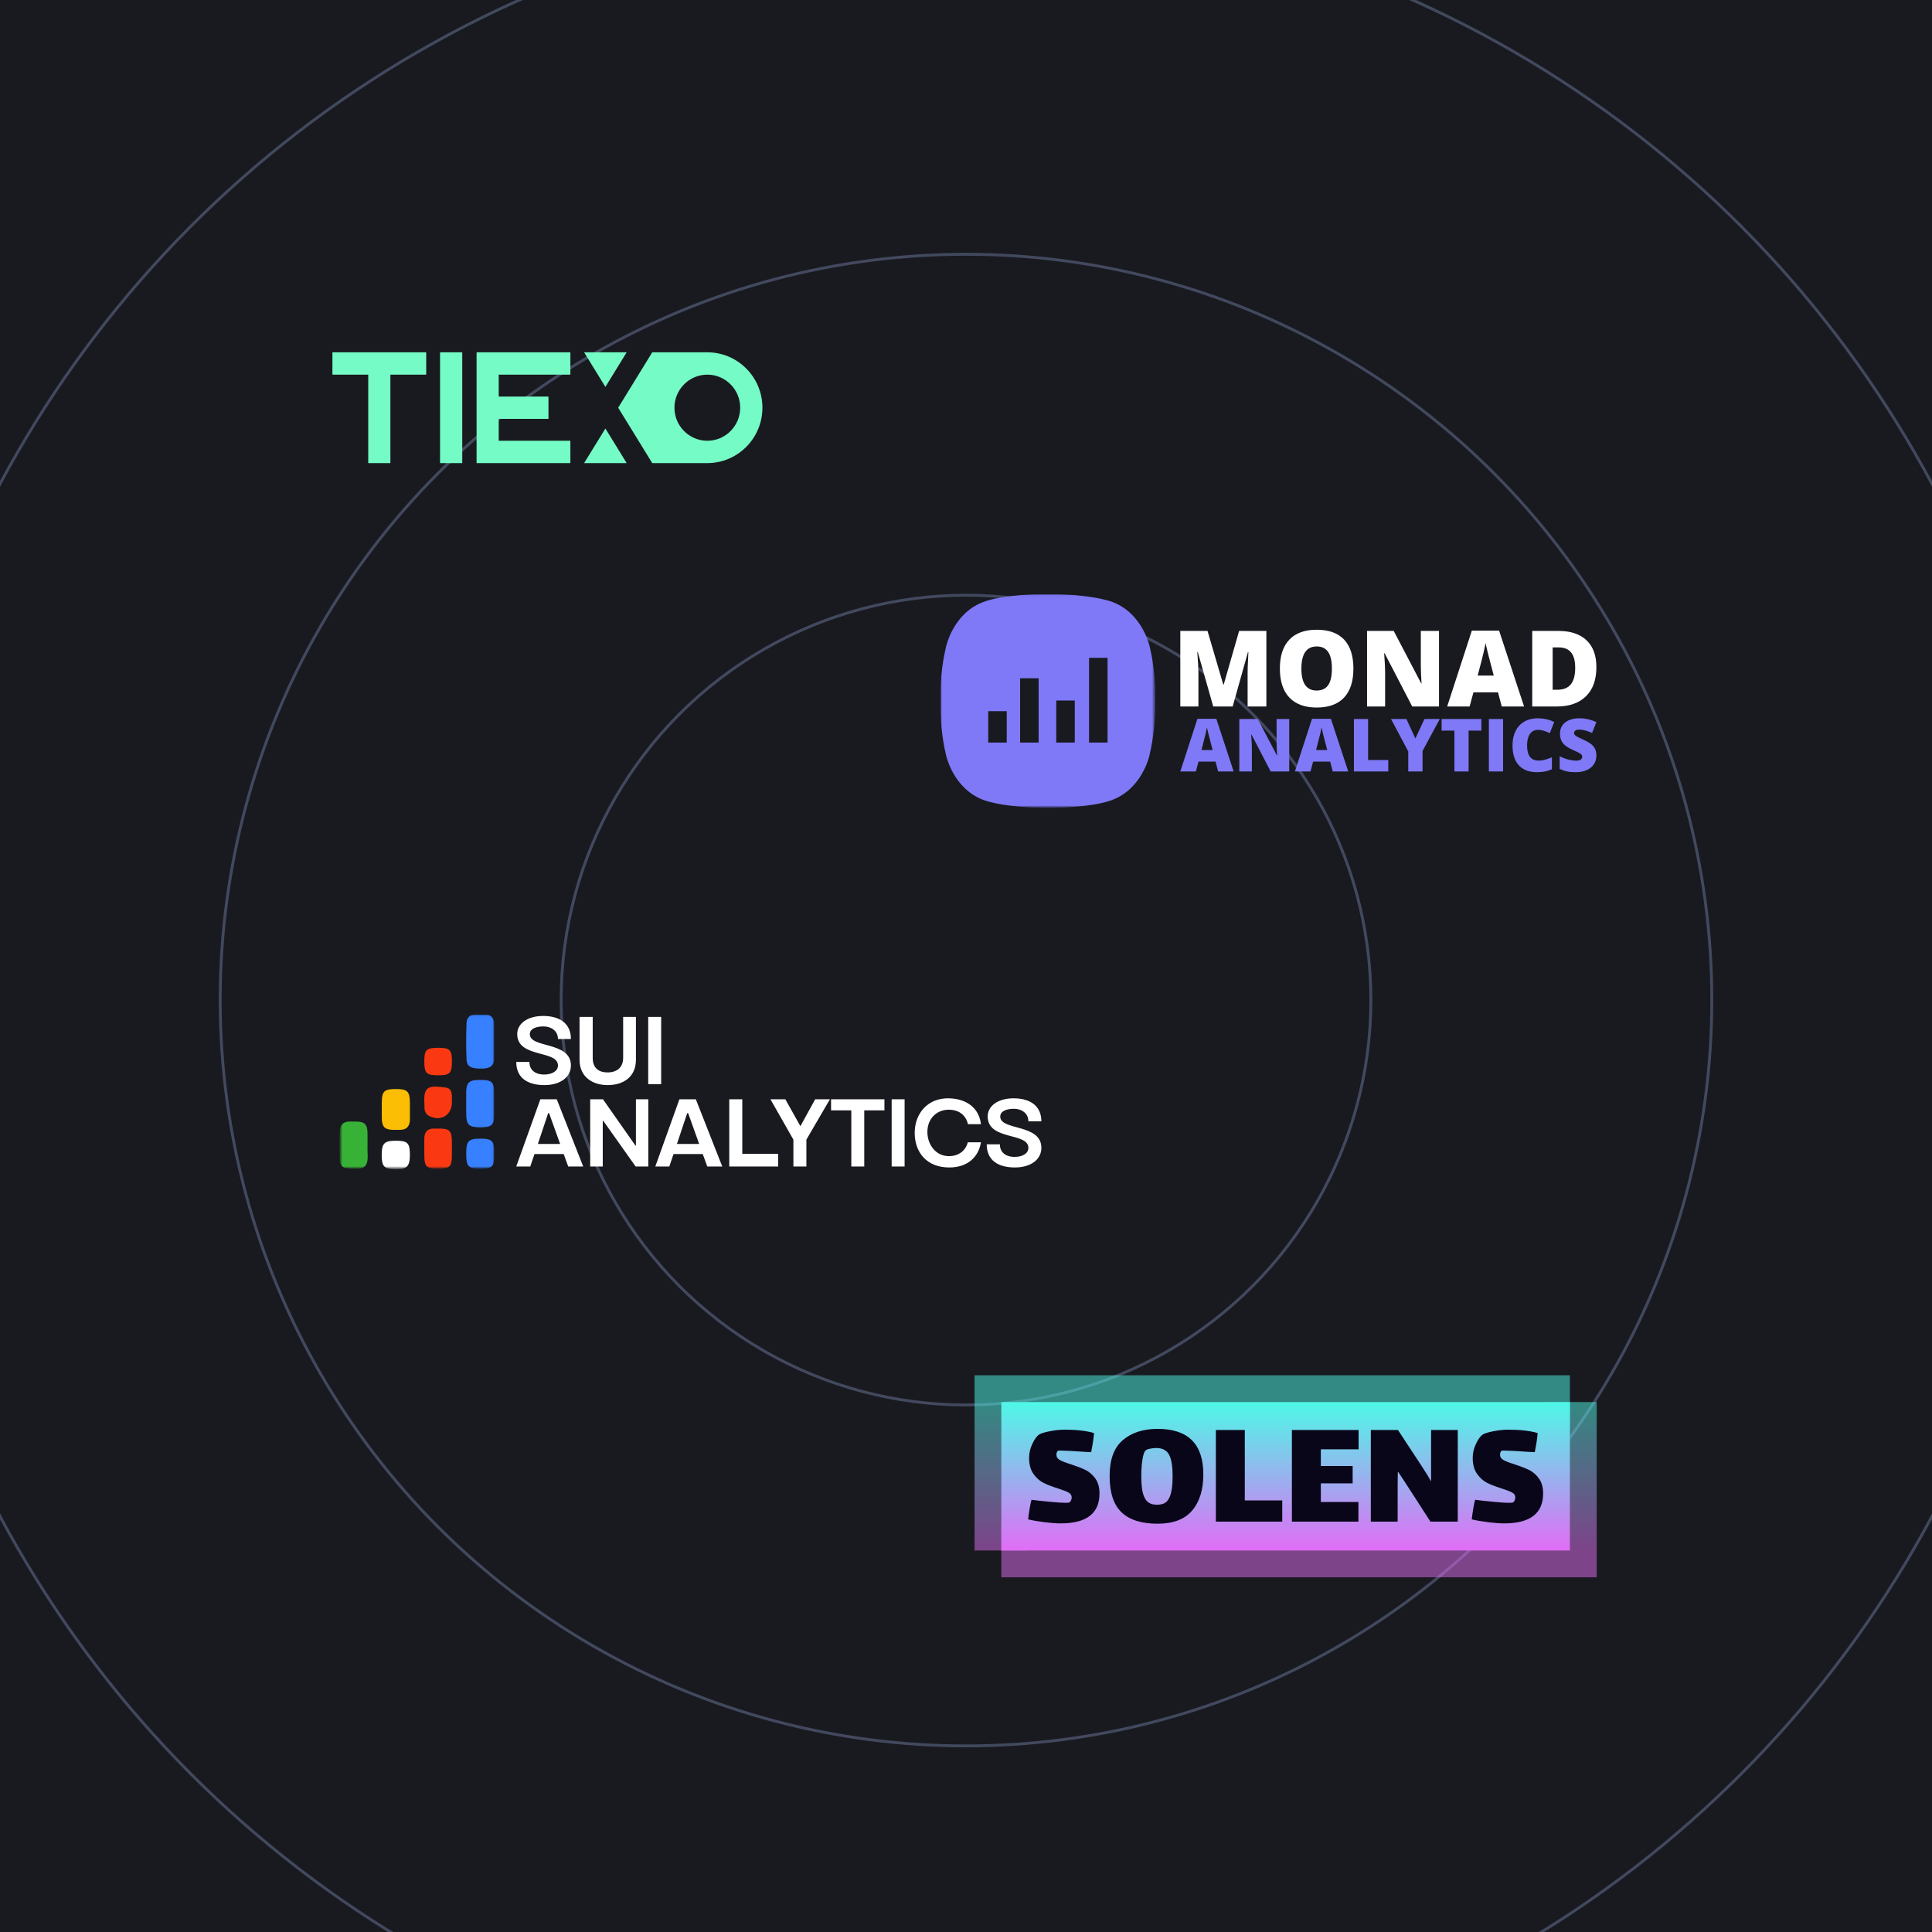 <svg width="680" height="680" viewBox="0 0 680 680" fill="none" xmlns="http://www.w3.org/2000/svg">
<rect x="0" y="0" width="680" height="680" fill="#333333" stroke="none"/>
<g clip-path="url(#clip0_897_42021)">
<rect width="680" height="680" fill="#191A1F"/>
<circle cx="340" cy="352" r="142.5" stroke="#42495F"/>
<circle cx="340" cy="352" r="385.5" stroke="#42495F"/>
<circle cx="340" cy="352" r="262.5" stroke="#42495F"/>
<path fill-rule="evenodd" clip-rule="evenodd" d="M117.039 131.864H129.609V162.958C129.609 162.98 129.627 163 129.649 163H137.366C137.388 163 137.406 162.98 137.406 162.958V131.864H149.975C149.997 131.864 150.015 131.846 150.015 131.824V124.04C150.015 124.018 149.997 124 149.975 124H117.039C117.017 124 117 124.018 117 124.04V131.824C117 131.846 117.017 131.864 117.039 131.864Z" fill="#75FCC6"/>
<path fill-rule="evenodd" clip-rule="evenodd" d="M154.92 163H162.66C162.682 163 162.7 162.98 162.7 162.958V124.04C162.7 124.018 162.682 124 162.66 124H154.92C154.898 124 154.88 124.018 154.88 124.04V162.958C154.88 162.98 154.898 163 154.92 163Z" fill="#75FCC6"/>
<path fill-rule="evenodd" clip-rule="evenodd" d="M167.779 163H200.714C200.736 163 200.753 162.98 200.753 162.958V155.176C200.753 155.154 200.736 155.133 200.714 155.133H175.536V147.431H192.998C193.02 147.431 193.04 147.413 193.04 147.391V139.609C193.04 139.584 193.02 139.567 192.998 139.567H175.536V131.864H200.714C200.736 131.864 200.753 131.846 200.753 131.824V124.04C200.753 124.018 200.736 124 200.714 124H167.779C167.757 124 167.739 124.018 167.739 124.04V162.958C167.739 162.98 167.757 163 167.779 163Z" fill="#75FCC6"/>
<path fill-rule="evenodd" clip-rule="evenodd" d="M213.046 136.126C213.053 136.137 213.065 136.145 213.079 136.145C213.092 136.145 213.106 136.137 213.114 136.126L220.533 124.062C220.542 124.051 220.542 124.035 220.535 124.022C220.528 124.009 220.513 124.002 220.499 124.002H205.66C205.645 124.002 205.632 124.009 205.625 124.022C205.616 124.035 205.616 124.051 205.625 124.062L213.046 136.126ZM213.114 150.877C213.099 150.852 213.059 150.852 213.046 150.877L205.625 162.938C205.616 162.951 205.616 162.966 205.625 162.98C205.632 162.993 205.645 163 205.66 163H220.499C220.513 163 220.528 162.993 220.535 162.98C220.542 162.966 220.542 162.951 220.533 162.938L213.114 150.877ZM248.956 124H248.952H229.596C229.592 124 229.587 124.005 229.587 124.005C229.583 124.005 229.581 124.007 229.577 124.009C229.572 124.011 229.567 124.013 229.565 124.018L229.561 124.02L217.593 143.482C217.584 143.496 217.584 143.511 217.593 143.524L229.561 162.98L229.565 162.982C229.572 162.993 229.583 163 229.596 163H248.952L248.954 162.998C259.647 162.998 268.347 154.251 268.347 143.498C268.349 132.747 259.649 124 248.956 124ZM248.956 155.134C242.574 155.134 237.383 149.914 237.383 143.498C237.383 137.081 242.574 131.862 248.956 131.862C255.336 131.862 260.527 137.081 260.527 143.498C260.527 149.914 255.336 155.134 248.956 155.134Z" fill="#75FCC6"/>
<g clip-path="url(#clip1_897_42021)">
<mask id="mask0_897_42021" style="mask-type:luminance" maskUnits="userSpaceOnUse" x="331" y="209" width="76" height="76">
<path d="M406.607 209H331V284.435H406.607V209Z" fill="white"/>
</mask>
<g mask="url(#mask0_897_42021)">
<mask id="mask1_897_42021" style="mask-type:luminance" maskUnits="userSpaceOnUse" x="330" y="209" width="77" height="76">
<path d="M406.63 209.05H330.939V284.384H406.63V209.05Z" fill="white"/>
</mask>
<g mask="url(#mask1_897_42021)">
<path d="M404.659 227.61C404.659 227.61 402.226 216.02 391.706 211.948C386.761 210.068 377.733 209.129 368.862 209.05C359.913 209.129 350.886 209.99 345.94 211.948C335.421 215.942 332.987 227.61 332.987 227.61C331.417 234.188 330.868 240.844 330.946 246.717C330.946 252.669 331.417 259.325 332.987 265.825C332.987 265.825 335.421 277.415 345.94 281.487C350.886 283.366 359.913 284.306 368.784 284.384C377.655 284.306 386.682 283.444 391.628 281.487C402.147 277.415 404.581 265.825 404.581 265.825C406.151 259.247 406.7 252.59 406.622 246.717C406.7 240.844 406.229 234.109 404.659 227.61ZM354.34 261.361H347.824V250.319H354.34V261.361ZM365.565 261.361H359.05V238.73H365.565V261.361ZM378.283 261.361H371.767V246.561H378.283V261.361ZM389.822 261.361H383.307V231.525H389.822V261.361Z" fill="#7F79F7"/>
</g>
</g>
<path d="M433.863 248.664H427.021L421.577 229.497H421.413C421.674 232.765 421.804 235.302 421.804 237.108V248.664H415.428V222.063H425.005L430.549 240.952H430.7L436.132 222.063H445.721V248.664H439.118V236.995C439.118 236.39 439.126 235.718 439.143 234.979C439.168 234.24 439.252 232.425 439.395 229.535H439.231L433.863 248.664ZM476.354 235.332C476.354 239.801 475.254 243.203 473.053 245.539C470.86 247.866 467.647 249.029 463.413 249.029C459.238 249.029 456.037 247.857 453.811 245.514C451.585 243.17 450.472 239.763 450.472 235.294C450.472 230.867 451.58 227.486 453.798 225.15C456.008 222.815 459.225 221.647 463.451 221.647C467.685 221.647 470.894 222.802 473.078 225.112C475.262 227.431 476.354 230.837 476.354 235.332ZM458.045 235.332C458.045 240.473 459.834 243.044 463.413 243.044C465.236 243.044 466.584 242.418 467.458 241.166C468.34 239.914 468.781 237.97 468.781 235.332C468.781 232.669 468.336 230.703 467.445 229.434C466.555 228.166 465.223 227.532 463.451 227.532C459.847 227.532 458.045 230.132 458.045 235.332ZM506.484 222.063V248.664H497.058L487.342 229.926H487.179C487.405 232.875 487.519 235.122 487.519 236.668V248.664H481.155V222.063H490.543L500.221 240.549H500.334C500.166 237.869 500.082 235.714 500.082 234.084V222.063H506.484ZM536.424 248.664H528.56L527.25 243.674H518.606L517.257 248.664H509.357L518.039 221.949H527.629L536.424 248.664ZM520.093 237.777H525.751L524.605 233.416C524.344 232.442 524.021 231.186 523.633 229.649C523.255 228.111 523.003 227.007 522.878 226.335C522.769 226.956 522.555 227.977 522.236 229.397C521.916 230.816 521.202 233.61 520.093 237.777ZM561.879 234.803C561.879 239.238 560.656 242.657 558.212 245.06C555.766 247.462 552.332 248.664 547.904 248.664H539.296V222.063H548.495C552.773 222.063 556.07 223.155 558.387 225.339C560.715 227.523 561.879 230.678 561.879 234.803ZM554.419 235.055C554.419 232.618 553.935 230.812 552.969 229.636C552.003 228.452 550.538 227.859 548.572 227.859H546.48V242.767H548.079C550.264 242.767 551.864 242.132 552.881 240.864C553.906 239.595 554.419 237.659 554.419 235.055Z" fill="white"/>
<path d="M434.197 271.53H428.747L427.839 268.068H421.836L420.903 271.53H415.428L421.455 252.994H428.109L434.197 271.53ZM422.879 263.981H426.807L426.009 260.948C425.821 260.277 425.596 259.406 425.334 258.334C425.064 257.27 424.888 256.505 424.806 256.038C424.733 256.472 424.585 257.18 424.365 258.162C424.135 259.144 423.64 261.083 422.879 263.981ZM453.765 253.068V271.53H447.234L440.483 258.53H440.372C440.536 260.576 440.618 262.135 440.618 263.207V271.53H436.198V253.068H442.704L449.432 265.896H449.505C449.383 264.038 449.321 262.544 449.321 261.415V253.068H453.765ZM474.536 271.53H469.085L468.177 268.068H462.174L461.241 271.53H455.766L461.781 252.994H468.435L474.536 271.53ZM463.217 263.981H467.146L466.348 260.948C466.16 260.277 465.934 259.406 465.673 258.334C465.402 257.27 465.226 256.505 465.145 256.038C465.071 256.472 464.924 257.18 464.703 258.162C464.474 259.144 463.978 261.083 463.217 263.981ZM488.628 271.53H476.537V253.068H481.521V267.504H488.628V271.53ZM495.012 253.068L498.167 259.917L501.358 253.068H506.76L500.683 264.324V271.53H495.662V264.472L489.586 253.068H495.012ZM516.9 257.155V271.53H511.903V257.155H507.398V253.068H521.393V257.155H516.9ZM529.041 271.53H524.031V253.068H529.041V271.53ZM541.255 256.897C540.068 256.897 539.139 257.384 538.468 258.358C537.806 259.332 537.474 260.67 537.474 262.373C537.474 265.924 538.823 267.7 541.524 267.7C542.344 267.7 543.136 267.59 543.906 267.369C544.668 267.14 545.437 266.865 546.214 266.546V270.757C544.675 271.444 542.933 271.788 540.985 271.788C538.202 271.788 536.065 270.978 534.576 269.357C533.095 267.745 532.354 265.409 532.354 262.348C532.354 260.441 532.711 258.763 533.423 257.315C534.143 255.866 535.178 254.753 536.528 253.976C537.886 253.198 539.478 252.81 541.303 252.81C543.292 252.81 545.2 253.243 547.024 254.111L545.489 258.039C544.811 257.72 544.131 257.45 543.452 257.229C542.765 257.008 542.031 256.897 541.255 256.897ZM561.879 265.92C561.879 267.066 561.588 268.085 561.006 268.977C560.426 269.861 559.587 270.548 558.49 271.039C557.401 271.538 556.12 271.788 554.647 271.788C553.421 271.788 552.389 271.698 551.553 271.518C550.72 271.346 549.852 271.047 548.952 270.622V266.178C549.9 266.669 550.891 267.05 551.923 267.32C552.946 267.59 553.887 267.725 554.745 267.725C555.482 267.725 556.027 267.598 556.379 267.344C556.721 267.091 556.895 266.759 556.895 266.35C556.895 266.096 556.825 265.875 556.686 265.687C556.546 265.499 556.321 265.311 556.011 265.122C555.707 264.926 554.888 264.529 553.554 263.931C552.351 263.383 551.452 262.851 550.854 262.336C550.248 261.828 549.802 261.239 549.516 260.568C549.222 259.905 549.074 259.119 549.074 258.211C549.074 256.509 549.691 255.183 550.928 254.234C552.171 253.284 553.874 252.81 556.034 252.81C557.941 252.81 559.89 253.252 561.879 254.135L560.356 257.978C558.63 257.192 557.139 256.799 555.888 256.799C555.233 256.799 554.758 256.914 554.463 257.143C554.169 257.364 554.022 257.642 554.022 257.978C554.022 258.346 554.21 258.673 554.586 258.96C554.963 259.246 555.981 259.766 557.642 260.519C559.23 261.239 560.331 262.008 560.945 262.827C561.566 263.645 561.879 264.676 561.879 265.92Z" fill="#7F79F7"/>
</g>
<mask id="mask2_897_42021" style="mask-type:luminance" maskUnits="userSpaceOnUse" x="119" y="356" width="55" height="56">
<path d="M173.952 356.983H119.471V411.507H173.952V356.983Z" fill="white"/>
</mask>
<g mask="url(#mask2_897_42021)">
<mask id="mask3_897_42021" style="mask-type:luminance" maskUnits="userSpaceOnUse" x="119" y="357" width="56" height="55">
<path d="M174.015 357.033H119.52V411.528H174.015V357.033Z" fill="white"/>
</mask>
<g mask="url(#mask3_897_42021)">
<path d="M173.997 366.565C173.997 368.535 174.035 370.513 173.997 372.483C173.928 375.075 172.404 376.045 169.962 376.106C165.927 376.204 164.327 375.515 164.206 372.9C164.008 368.603 164.046 364.291 164.206 360.017C164.281 358.077 165.54 356.986 167.641 357.039H170.334C172.874 356.925 173.913 358.358 173.989 360.669C174.042 362.617 173.997 364.587 173.997 366.565ZM174.004 388.481V391.717C174.004 395.983 173.185 396.779 168.999 396.772C164.987 396.772 164.107 395.9 164.092 391.868C164.092 389.269 164.039 386.662 164.092 384.055C164.175 381.183 165.222 380.183 168.02 380.122C173.451 380.001 173.982 380.524 173.989 386.056L174.004 388.481Z" fill="#3780FF"/>
<path d="M129.365 403.001C129.365 403.895 129.312 404.797 129.365 405.691C129.843 411.83 127.325 411.67 121.834 411.132C120.166 410.973 119.559 409.465 119.559 407.919C119.506 404.699 119.506 401.47 119.567 398.257C119.635 395.908 120.901 394.642 123.359 394.748H125.512C128.341 394.817 129.304 395.779 129.35 398.697C129.365 400.136 129.365 401.569 129.365 403.001Z" fill="#38B137"/>
<path d="M134.371 390.353V388.473C134.371 384.017 135.129 383.275 139.535 383.305C143.388 383.305 144.237 384.177 144.275 388.11V394.036C144.237 396.423 143.1 397.726 140.612 397.666H138.185C135.447 397.56 134.507 396.628 134.393 393.877C134.333 392.626 134.371 391.49 134.371 390.353Z" fill="#FCBD05"/>
<path d="M159.049 404.35V406.502C159.049 410.64 158.343 411.322 154.18 411.322C150.016 411.322 149.364 410.647 149.349 406.457C149.349 404.486 149.311 402.508 149.349 400.538C149.41 398.393 150.487 397.204 152.716 397.226H155.143C158.086 397.287 158.935 398.136 159.019 401.114C159.072 402.19 159.049 403.236 159.049 404.35Z" fill="#FA3913"/>
<path d="M173.997 406.009C173.997 410.662 173.375 411.314 169.052 411.314C164.729 411.314 164.085 410.556 164.092 406.009C164.092 401.568 164.889 400.758 169.196 400.765C173.239 400.765 173.997 401.591 173.997 406.009Z" fill="#3780FF"/>
<path d="M139.399 401.501C143.456 401.501 144.268 402.319 144.268 406.404C144.268 410.488 143.274 411.572 139.224 411.527C135.174 411.481 134.348 410.564 134.348 406.555C134.363 402.372 135.243 401.493 139.399 401.501Z" fill="white"/>
<path d="M159.056 387.935C159.056 392.603 154.984 394.915 150.957 392.725C150.53 392.481 150.169 392.137 149.904 391.722C149.64 391.307 149.481 390.835 149.44 390.345C149.341 389.64 149.44 388.913 149.364 388.201C148.939 381.812 151.586 382.138 156.834 382.775C159.618 383.131 158.943 386.026 159.056 387.935ZM154.324 368.8C158.397 368.8 159.079 369.513 159.064 373.741C159.064 377.69 158.306 378.47 154.347 378.47C150.024 378.47 149.334 377.788 149.349 373.499C149.356 369.452 150.054 368.8 154.324 368.8Z" fill="#FA3913"/>
</g>
</g>
<path d="M200.943 365.688C200.943 360.386 197.191 357.58 191.145 357.58C185.703 357.58 182.045 360.277 182.045 363.936C182.045 372.555 196.385 369.439 196.385 375.02C196.385 376.943 194.385 378.199 191.548 378.199C188.261 378.199 186.339 376.509 186.339 373.765H181.704C181.704 379.377 185.657 381.919 191.641 381.919C197.129 381.919 200.943 379.175 200.943 375.02C200.943 366.432 186.478 369.036 186.478 363.998C186.478 361.967 188.943 361.269 191.176 361.269C194.245 361.269 196.385 362.99 196.385 365.688H200.943ZM219.329 372.354C219.329 375.734 217.097 377.454 213.857 377.454C210.508 377.454 208.617 375.734 208.617 372.354V357.921H203.981V373.021C203.981 379.082 208.586 381.919 213.888 381.919C219.36 381.919 223.825 379.082 223.825 373.021V357.921H219.329V372.354ZM228.151 381.578H232.708V357.921H228.151V381.578Z" fill="white"/>
<path d="M195.966 386.911H190.184L181.704 410.569H186.633L188.122 406.181H198.4L199.997 410.569H205.268L195.966 386.911ZM189.315 402.631L192.928 391.81H193.269L197.144 402.631H189.315ZM207.733 410.569H212.151V394.477H212.322L223.717 410.569H228.181V386.911H223.825V403.205H223.655L212.229 386.911H207.733V410.569ZM244.909 386.911H239.126L230.647 410.569H235.576L237.064 406.181H247.343L248.94 410.569H254.211L244.909 386.911ZM238.258 402.631L241.87 391.81H242.211L246.087 402.631H238.258ZM256.676 410.569H273.884V406.104H261.265V386.911H256.676V410.569ZM283.822 401.112L292.1 386.911H286.921L281.713 396.368L276.411 386.911H271.171L279.248 401.112V410.569H283.822V401.112ZM292.503 386.911V390.803H299.634V410.569H304.192V390.803H311.293V386.911H292.503ZM313.835 410.569H318.393V386.911H313.835V410.569ZM334.113 410.91C340.841 410.91 344.484 406.957 345.259 402.058H340.639C339.849 404.988 337.461 406.926 333.973 406.926C329.338 406.926 326.408 402.833 326.408 398.399C326.408 393.733 329.678 390.586 333.911 390.586C337.926 390.586 340.019 392.865 340.701 395.671H345.259C344.593 389.857 340.019 386.57 333.601 386.57C326.408 386.57 321.943 392.012 321.943 398.74C321.943 405.437 326.036 410.91 334.113 410.91ZM366.529 394.678C366.529 389.376 362.778 386.57 356.716 386.57C351.275 386.57 347.631 389.268 347.631 392.926C347.631 401.546 361.955 398.43 361.955 404.011C361.955 405.933 359.972 407.189 357.119 407.189C353.848 407.189 351.926 405.499 351.926 402.755H347.29C347.29 408.367 351.243 410.91 357.227 410.91C362.7 410.91 366.529 408.166 366.529 404.011C366.529 395.422 352.05 398.027 352.05 392.989C352.05 390.958 354.53 390.26 356.762 390.26C359.832 390.26 361.955 391.981 361.955 394.678H366.529Z" fill="white"/>
<g clip-path="url(#clip2_897_42021)">
<path d="M352.44 545.723V493.488H552.555" stroke="url(#paint0_linear_897_42021)" stroke-opacity="0.5" stroke-width="18.857"/>
<path d="M352.44 545.723H552.555V493.488" stroke="url(#paint1_linear_897_42021)" stroke-opacity="0.5" stroke-width="18.857"/>
<path d="M552.555 493.488H352.44V545.723H552.555V493.488Z" fill="url(#paint2_linear_897_42021)"/>
<path d="M371.826 512.025C371.826 512.817 372.231 513.439 373.042 513.892C373.853 514.344 375.126 514.834 376.861 515.362C378.935 516.041 380.642 516.701 381.981 517.342C383.319 517.984 384.489 518.983 385.488 520.341C386.487 521.698 386.987 523.471 386.987 525.658C386.987 532.673 382.424 536.181 373.297 536.181C371.788 536.181 369.95 536.049 367.781 535.785C365.612 535.521 363.642 535.181 361.869 534.767C361.945 533.975 362.105 532.815 362.35 531.287C362.595 529.76 362.831 528.619 363.057 527.865C364.377 528.053 366.367 528.28 369.026 528.544C371.684 528.808 373.693 528.94 375.05 528.94C375.842 528.94 376.314 528.883 376.465 528.77C376.691 528.619 376.87 528.365 377.002 528.006C377.134 527.648 377.2 527.337 377.2 527.073C377.2 526.318 376.842 525.743 376.125 525.347C375.409 524.951 374.183 524.47 372.448 523.905C370.374 523.264 368.658 522.604 367.3 521.925C365.942 521.246 364.754 520.19 363.736 518.757C362.718 517.324 362.209 515.438 362.209 513.1C362.209 511.44 362.586 509.809 363.34 508.206C364.094 506.603 364.868 505.519 365.659 504.953C366.263 504.538 367.508 504.142 369.393 503.765C371.279 503.388 373.052 503.199 374.711 503.199C378.935 503.199 382.386 503.595 385.064 504.387C385.026 505.142 384.903 506.179 384.696 507.499C384.489 508.819 384.272 510.026 384.045 511.119L382.744 511.063C377.841 510.723 374.711 510.554 373.353 510.554C372.788 510.554 372.467 510.573 372.392 510.61C372.241 510.686 372.109 510.855 371.996 511.119C371.882 511.384 371.826 511.685 371.826 512.025ZM407.41 536.294C401.79 536.294 397.576 534.965 394.766 532.306C391.956 529.647 390.551 525.376 390.551 519.492C390.551 513.722 392.098 509.517 395.19 506.877C398.283 504.237 402.375 502.917 407.466 502.917C418.177 502.917 423.533 508.253 423.533 518.926C423.533 524.32 422.222 528.563 419.601 531.655C416.98 534.748 412.916 536.294 407.41 536.294ZM407.183 529.619C408.239 529.619 409.126 529.439 409.842 529.081C410.559 528.723 411.125 528.091 411.539 527.186C412.331 525.64 412.727 523.113 412.727 519.605C412.727 516.173 412.331 513.684 411.539 512.138C410.747 510.554 409.295 509.724 407.183 509.649C406.391 509.649 405.571 509.733 404.722 509.903C403.874 510.073 403.337 510.309 403.11 510.61C402.658 511.138 402.309 512.26 402.064 513.976C401.818 515.692 401.696 517.569 401.696 519.605C401.696 522.773 401.998 525.093 402.601 526.564C403.016 527.657 403.601 528.44 404.355 528.911C405.109 529.383 406.052 529.619 407.183 529.619ZM427.945 535.559V503.313H438.129V528.091H451.309V535.559H427.945ZM454.704 535.559V503.313H478.181V510.101H464.887V515.985H476.088V522.094H464.887V528.657H478.124V535.559H454.704ZM491.985 518.134L491.929 522.547V535.559H482.481V503.313H492.042L500.584 516.324C501.867 518.248 502.847 519.869 503.526 521.189H503.695V515.758V503.313H513.086V535.559H503.469L494.7 521.981L492.155 518.134H491.985ZM527.965 512.025C527.965 512.817 528.37 513.439 529.181 513.892C529.992 514.344 531.264 514.834 532.999 515.362C535.074 516.041 536.781 516.701 538.119 517.342C539.458 517.984 540.627 518.983 541.627 520.341C542.626 521.698 543.126 523.471 543.126 525.658C543.126 532.673 538.562 536.181 529.436 536.181C527.927 536.181 526.088 536.049 523.92 535.785C521.751 535.521 519.78 535.181 518.008 534.767C518.084 533.975 518.243 532.815 518.489 531.287C518.734 529.76 518.97 528.619 519.196 527.865C520.516 528.053 522.505 528.28 525.165 528.544C527.823 528.808 529.831 528.94 531.19 528.94C531.981 528.94 532.453 528.883 532.604 528.77C532.83 528.619 533.009 528.365 533.141 528.006C533.273 527.648 533.339 527.337 533.339 527.073C533.339 526.318 532.981 525.743 532.265 525.347C531.548 524.951 530.322 524.47 528.587 523.905C526.513 523.264 524.796 522.604 523.439 521.925C522.081 521.246 520.894 520.19 519.875 518.757C518.857 517.324 518.347 515.438 518.347 513.1C518.347 511.44 518.725 509.809 519.479 508.206C520.234 506.603 521.007 505.519 521.799 504.953C522.401 504.538 523.647 504.142 525.532 503.765C527.418 503.388 529.19 503.199 530.85 503.199C535.074 503.199 538.525 503.595 541.202 504.387C541.165 505.142 541.042 506.179 540.835 507.499C540.627 508.819 540.411 510.026 540.184 511.119L538.883 511.063C533.98 510.723 530.85 510.554 529.492 510.554C528.926 510.554 528.606 510.573 528.53 510.61C528.38 510.686 528.248 510.855 528.135 511.119C528.022 511.384 527.965 511.685 527.965 512.025Z" fill="#0A0619"/>
</g>
</g>
<defs>
<linearGradient id="paint0_linear_897_42021" x1="352.44" y1="545.723" x2="352.44" y2="493.488" gradientUnits="userSpaceOnUse">
<stop stop-color="#E16DF5"/>
<stop offset="1" stop-color="#4EF8E7"/>
</linearGradient>
<linearGradient id="paint1_linear_897_42021" x1="352.44" y1="545.723" x2="352.44" y2="493.488" gradientUnits="userSpaceOnUse">
<stop stop-color="#E16DF5"/>
<stop offset="1" stop-color="#4EF8E7"/>
</linearGradient>
<linearGradient id="paint2_linear_897_42021" x1="352.44" y1="545.723" x2="352.44" y2="493.488" gradientUnits="userSpaceOnUse">
<stop stop-color="#E16DF5"/>
<stop offset="1" stop-color="#4EF8E7"/>
</linearGradient>
<clipPath id="clip0_897_42021">
<rect width="680" height="680" fill="white"/>
</clipPath>
<clipPath id="clip1_897_42021">
<rect width="231" height="75.512" fill="white" transform="translate(331 209)"/>
</clipPath>
<clipPath id="clip2_897_42021">
<rect width="219" height="71.186" fill="white" transform="translate(343 484.047)"/>
</clipPath>
</defs>
</svg>
